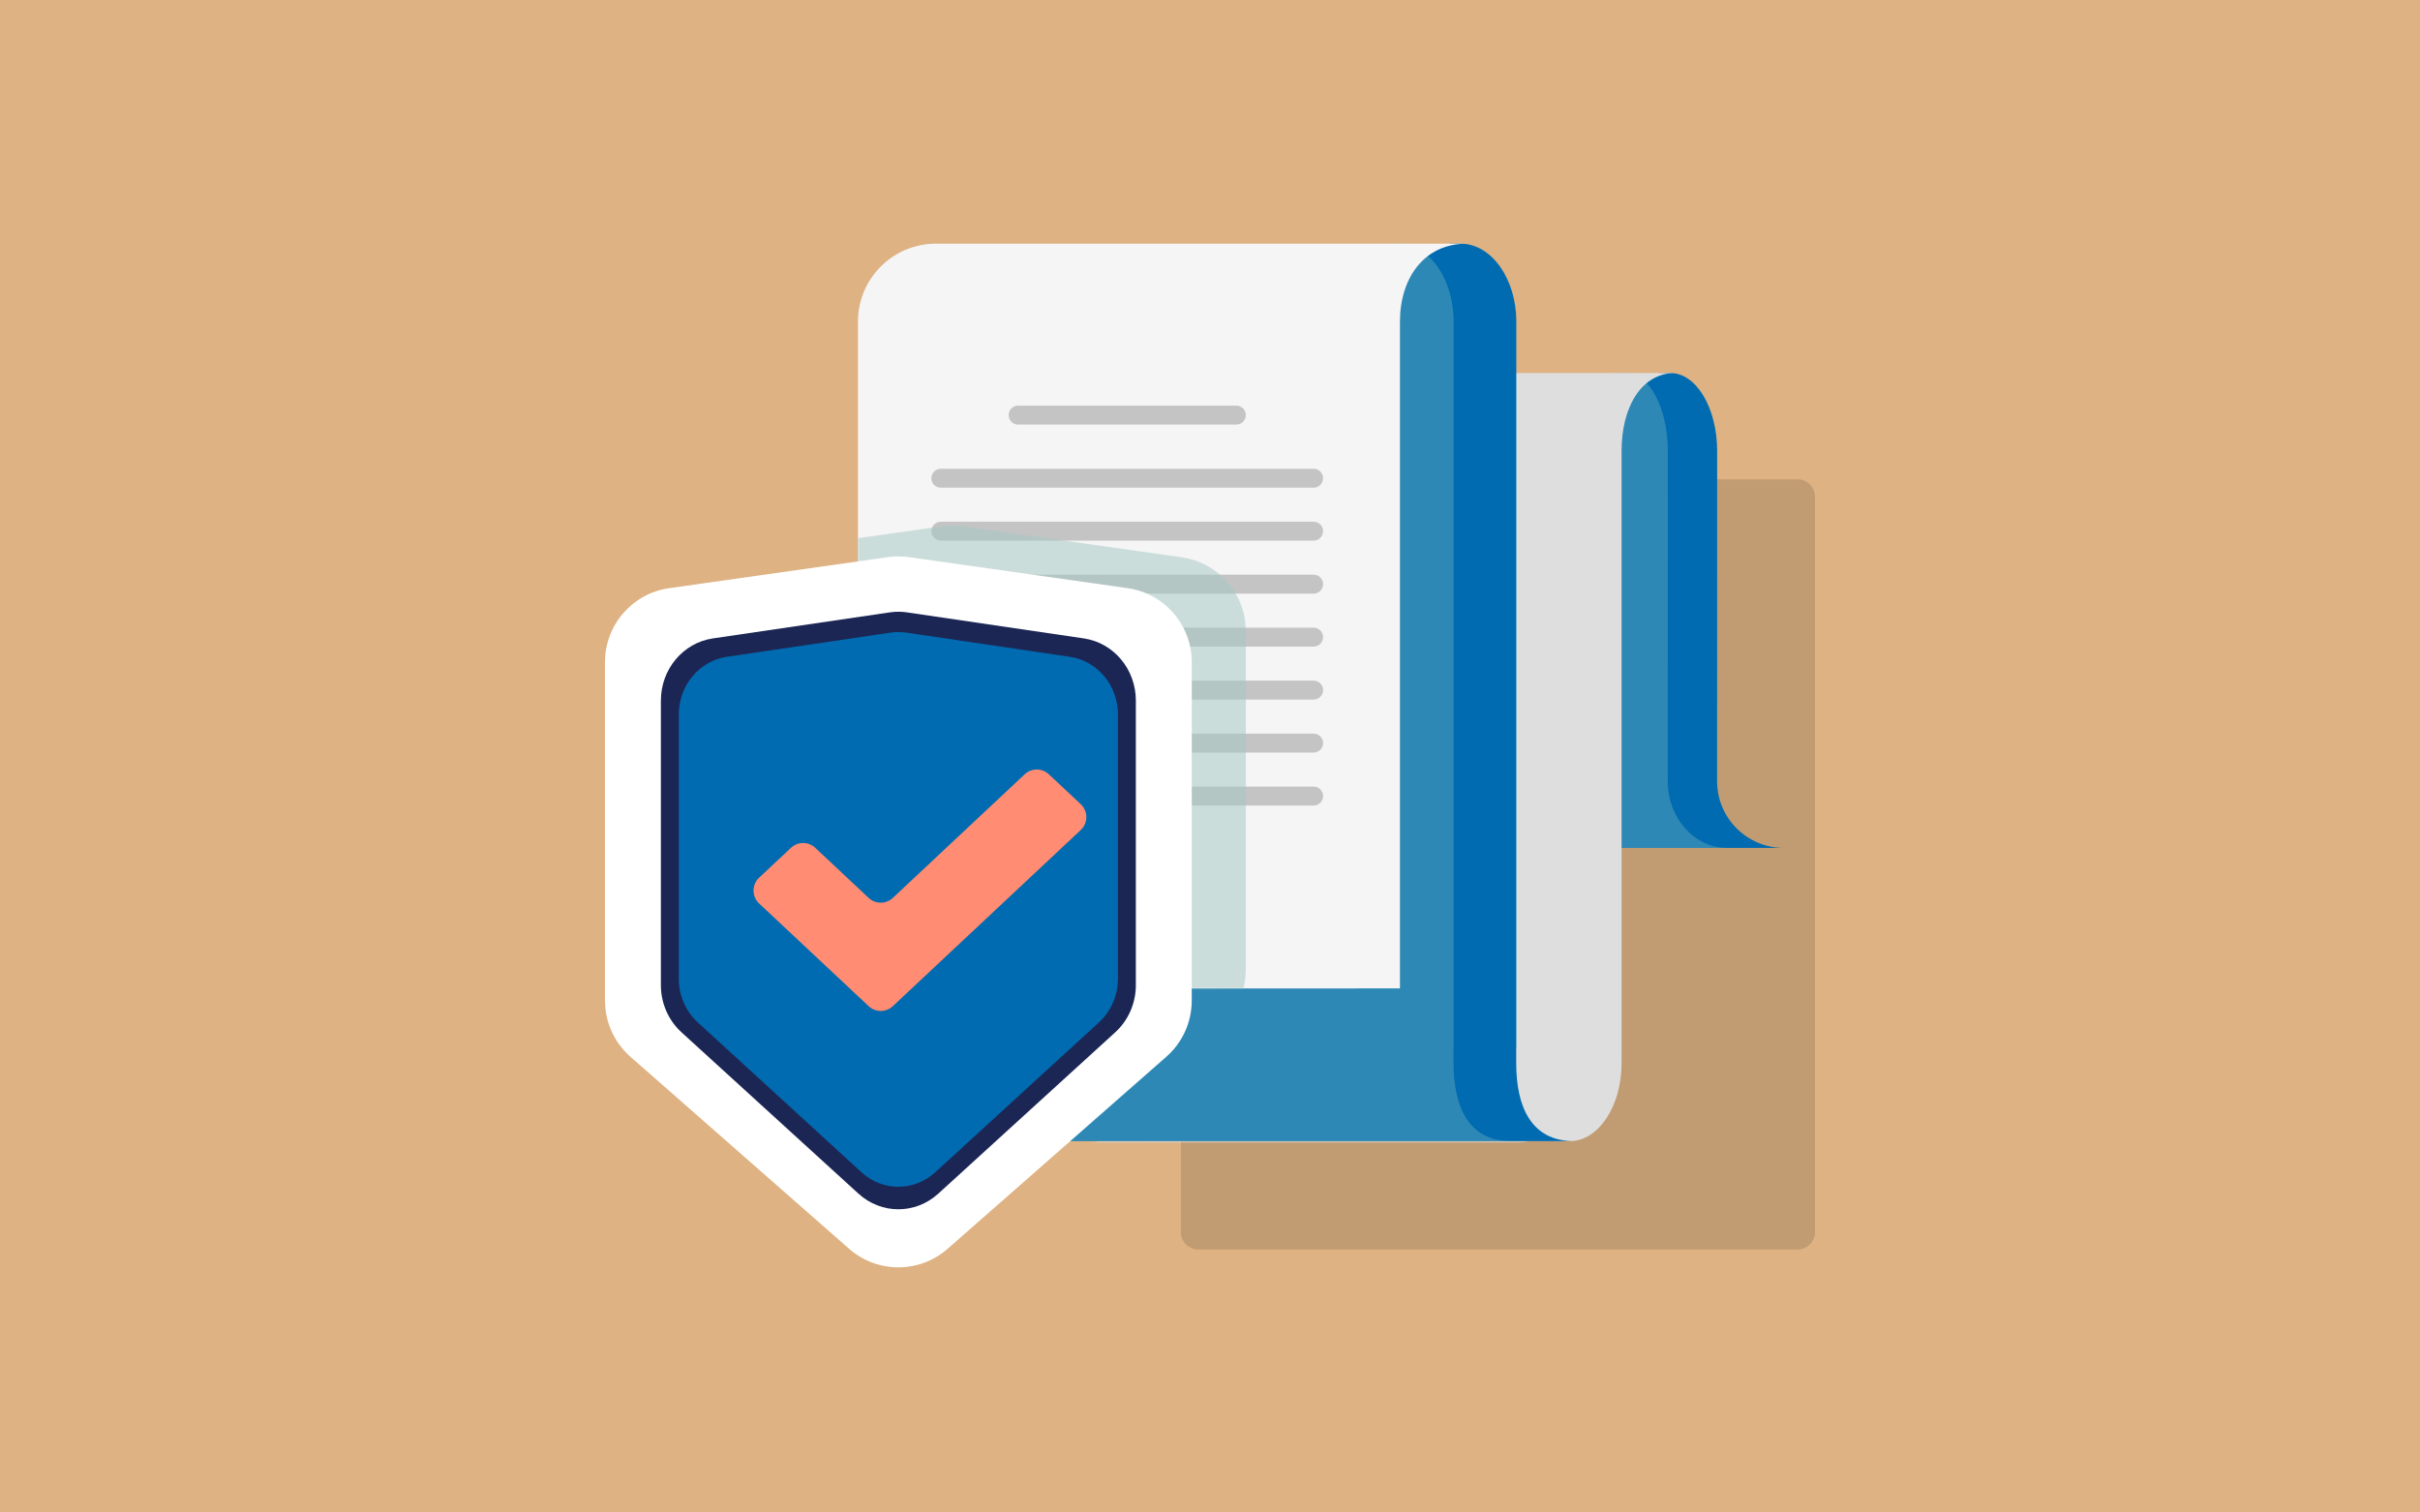 <?xml version="1.0" encoding="UTF-8"?> <svg xmlns="http://www.w3.org/2000/svg" width="1440" height="900" viewBox="0 0 1440 900" fill="none"><rect width="1440" height="900" fill="#DEB282"></rect><g style="mix-blend-mode:multiply" opacity="0.13"><path d="M1069.6 285.231H713.065C707.321 285.231 702.665 289.887 702.665 295.631V733.101C702.665 738.844 707.321 743.501 713.065 743.501H1069.6C1075.34 743.501 1080 738.844 1080 733.101V295.631C1080 289.887 1075.34 285.231 1069.6 285.231Z" fill="black"></path></g><path d="M1061.42 504.539C1039.49 504.539 1021.72 486.762 1021.73 464.838L1021.77 295.553V268.358C1021.77 242.736 1009.33 221.97 993.989 221.97H990.174C974.828 221.97 949.661 242.736 949.661 268.358H828.623V432.424H751.576V504.545H1061.42L1061.42 504.539Z" fill="#006BB0"></path><g style="mix-blend-mode:multiply" opacity="0.31"><path d="M1027.75 504.539C1008.21 504.539 992.371 486.762 992.371 464.838L992.403 295.553V268.358C992.403 242.736 981.315 221.97 967.639 221.97H964.24C950.565 221.97 928.128 242.736 928.128 268.358H820.239V432.424H751.563V504.545H1027.74L1027.75 504.539Z" fill="#93C9C1"></path></g><path d="M996.921 221.97H742.287C721.631 221.97 704.888 242.736 704.888 268.358V270.646H704.797V632.642C704.797 658.257 695.444 679.03 678.447 679.03H934.133C951.13 679.03 964.909 658.263 964.909 632.642V270.646H964.896V268.358C964.896 242.743 976.264 221.97 996.914 221.97H996.921Z" fill="#DEDEDE"></path><g style="mix-blend-mode:multiply" opacity="0.59"><path d="M966.677 222.795H712.044C691.388 222.795 674.645 243.562 674.645 269.184V271.471H674.554V633.467C674.554 659.082 665.201 679.855 648.204 679.855H903.89C920.887 679.855 934.666 659.089 934.666 633.467V271.471H934.653V269.184C934.653 243.568 946.021 222.795 966.671 222.795H966.677Z" fill="#DEDEDE"></path></g><path d="M902.207 632.641V623.308H902.265V191.388C902.265 165.767 887.413 145 869.097 145H864.541C846.224 145 816.176 165.767 816.176 191.388H671.675V355.454H579.69V632.641C579.69 658.263 600.457 679.03 626.079 679.03H936.558C910.936 679.03 902.207 658.263 902.207 632.641Z" fill="#006BB0"></path><g style="mix-blend-mode:multiply" opacity="0.31"><path d="M864.924 632.641V623.308H864.983V191.388C864.983 165.767 850.183 145 831.932 145H827.395C809.144 145 779.193 165.767 779.193 191.388H671.363V355.454H579.697V632.641C579.697 658.263 600.392 679.03 625.923 679.03H899.165C873.634 679.03 864.931 658.263 864.931 632.641H864.924Z" fill="#93C9C1"></path></g><path d="M510.547 588.196L833.03 588.151V191.388C833.03 165.773 847.128 145 872.75 145H556.909C531.287 145 510.521 165.767 510.521 191.388V579.35L510.547 588.203V588.196Z" fill="#F5F5F5"></path><path d="M781.663 290.191H559.834C556.721 290.191 554.199 287.669 554.199 284.556C554.199 281.442 556.721 278.92 559.834 278.92H781.663C784.776 278.92 787.298 281.442 787.298 284.556C787.298 287.669 784.776 290.191 781.663 290.191Z" fill="#C4C4C4"></path><path d="M735.684 252.642H605.82C602.706 252.642 600.184 250.12 600.184 247.007C600.184 243.893 602.706 241.371 605.82 241.371H735.684C738.797 241.371 741.319 243.893 741.319 247.007C741.319 250.12 738.797 252.642 735.684 252.642Z" fill="#C4C4C4"></path><path d="M781.663 321.714H559.834C556.721 321.714 554.199 319.192 554.199 316.079C554.199 312.966 556.721 310.444 559.834 310.444H781.663C784.776 310.444 787.298 312.966 787.298 316.079C787.298 319.192 784.776 321.714 781.663 321.714Z" fill="#C4C4C4"></path><path d="M781.663 353.238H559.834C556.721 353.238 554.199 350.716 554.199 347.603C554.199 344.489 556.721 341.967 559.834 341.967H781.663C784.776 341.967 787.298 344.489 787.298 347.603C787.298 350.716 784.776 353.238 781.663 353.238Z" fill="#C4C4C4"></path><path d="M781.663 384.762H559.834C556.721 384.762 554.199 382.24 554.199 379.126C554.199 376.013 556.721 373.491 559.834 373.491H781.663C784.776 373.491 787.298 376.013 787.298 379.126C787.298 382.24 784.776 384.762 781.663 384.762Z" fill="#C4C4C4"></path><path d="M781.663 416.285H559.834C556.721 416.285 554.199 413.763 554.199 410.65C554.199 407.537 556.721 405.015 559.834 405.015H781.663C784.776 405.015 787.298 407.537 787.298 410.65C787.298 413.763 784.776 416.285 781.663 416.285Z" fill="#C4C4C4"></path><path d="M781.663 447.809H559.834C556.721 447.809 554.199 445.287 554.199 442.174C554.199 439.06 556.721 436.538 559.834 436.538H781.663C784.776 436.538 787.298 439.06 787.298 442.174C787.298 445.287 784.776 447.809 781.663 447.809Z" fill="#C4C4C4"></path><path d="M781.663 479.333H559.834C556.721 479.333 554.199 476.811 554.199 473.697C554.199 470.584 556.721 468.062 559.834 468.062H781.663C784.776 468.062 787.298 470.584 787.298 473.697C787.298 476.811 784.776 479.333 781.663 479.333Z" fill="#C4C4C4"></path><path d="M651.532 510.856H559.834C556.721 510.856 554.199 508.334 554.199 505.221C554.199 502.108 556.721 499.586 559.834 499.586H651.532C654.645 499.586 657.167 502.108 657.167 505.221C657.167 508.334 654.645 510.856 651.532 510.856Z" fill="#C4C4C4"></path><mask id="mask0_1264_65" style="mask-type:luminance" maskUnits="userSpaceOnUse" x="510" y="145" width="363" height="444"><path d="M510.547 588.196L833.03 588.151V191.388C833.03 165.773 847.128 145 872.75 145H556.909C531.287 145 510.521 165.767 510.521 191.388V579.35L510.547 588.203V588.196Z" fill="white"></path></mask><g mask="url(#mask0_1264_65)"><g style="mix-blend-mode:multiply" opacity="0.53"><path d="M726.207 610.419L596.07 724.697C579.301 739.425 554.205 739.425 537.436 724.697L407.298 610.419C397.692 601.982 392.187 589.815 392.187 577.03V375.584C392.187 353.452 408.468 334.701 430.379 331.594L560.516 313.148C564.657 312.563 568.849 312.563 572.989 313.148L703.127 331.594C725.037 334.701 741.319 353.459 741.319 375.584V577.03C741.319 589.815 735.814 601.982 726.207 610.419Z" fill="#A7C9C4"></path></g></g><path d="M694.021 628.807L563.883 743.085C547.114 757.813 522.019 757.813 505.249 743.085L375.112 628.807C365.505 620.37 360 608.203 360 595.418V393.972C360 371.84 376.282 353.089 398.192 349.982L528.33 331.536C532.47 330.951 536.662 330.951 540.803 331.536L670.94 349.982C692.851 353.089 709.132 371.847 709.132 393.972V595.418C709.132 608.203 703.627 620.37 694.021 628.807Z" fill="white"></path><path d="M647.155 521.28C649.86 459.094 601.64 406.489 539.453 403.785C477.267 401.081 424.662 449.301 421.958 511.487C419.254 573.674 467.474 626.278 529.66 628.982C591.847 631.687 644.451 583.467 647.155 521.28Z" fill="#468B96"></path><path d="M663.648 614.241L558.3 710.294C544.722 722.669 524.411 722.669 510.833 710.294L405.485 614.241C397.711 607.15 393.253 596.925 393.253 586.181V416.864C393.253 398.261 406.434 382.5 424.172 379.887L529.519 364.378C532.867 363.884 536.266 363.884 539.613 364.378L644.961 379.887C662.699 382.5 675.88 398.261 675.88 416.864V586.181C675.88 596.925 671.421 607.15 663.648 614.241Z" fill="#1C2654"></path><path d="M653.911 608.391L556.506 697.561C543.955 709.052 525.171 709.052 512.62 697.561L415.215 608.391C408.026 601.807 403.899 592.317 403.899 582.34V425.157C403.899 407.894 416.086 393.257 432.491 390.833L529.896 376.436C532.99 375.981 536.136 375.981 539.23 376.436L636.635 390.833C653.033 393.257 665.227 407.888 665.227 425.157V582.34C665.227 592.317 661.106 601.807 653.911 608.391Z" fill="#006BB0"></path><path d="M516.89 598.719L451.705 537.609C447.272 533.456 447.272 526.423 451.705 522.27L470.697 504.467C474.74 500.678 481.031 500.678 485.081 504.467L516.89 534.294C520.933 538.084 527.225 538.084 531.268 534.294L609.732 460.743C613.775 456.954 620.067 456.954 624.11 460.743L643.102 478.546C647.535 482.699 647.535 489.732 643.102 493.885L531.268 598.719C527.225 602.509 520.933 602.509 516.89 598.719Z" fill="#FF8C73"></path></svg> 